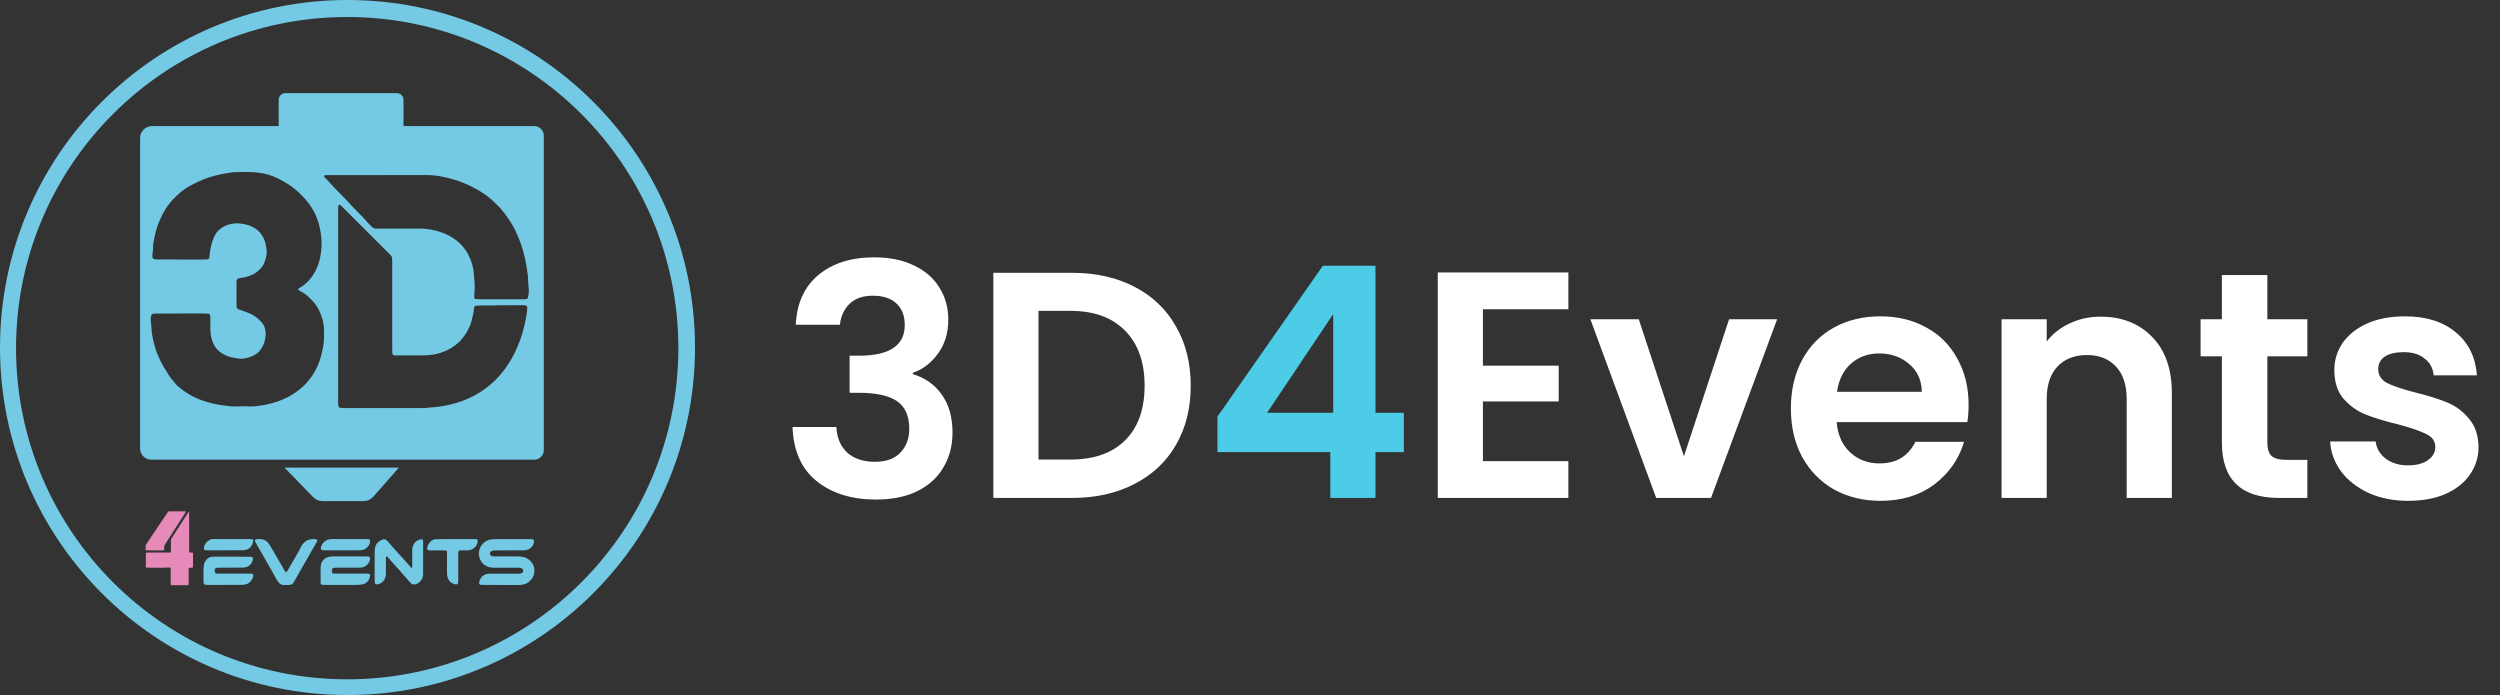 <svg width="241" height="67" viewBox="0 0 241 67" fill="none" xmlns="http://www.w3.org/2000/svg">
<rect x="0" y="0" width="241" height="67" fill="#333333" stroke="none"/>
<path d="M76.71 31.304C76.814 29.231 77.539 27.635 78.886 26.516C80.254 25.376 82.047 24.806 84.265 24.806C85.778 24.806 87.074 25.075 88.152 25.614C89.23 26.132 90.038 26.847 90.577 27.759C91.137 28.651 91.416 29.666 91.416 30.806C91.416 32.112 91.074 33.221 90.39 34.133C89.727 35.024 88.929 35.626 87.996 35.936V36.061C89.198 36.434 90.131 37.097 90.795 38.051C91.479 39.004 91.821 40.227 91.821 41.719C91.821 42.963 91.53 44.072 90.95 45.046C90.39 46.02 89.551 46.787 88.432 47.347C87.333 47.886 86.007 48.156 84.452 48.156C82.11 48.156 80.203 47.565 78.731 46.383C77.259 45.202 76.482 43.461 76.399 41.16H80.628C80.669 42.175 81.011 42.994 81.654 43.616C82.317 44.217 83.219 44.518 84.359 44.518C85.416 44.518 86.224 44.227 86.784 43.647C87.364 43.046 87.654 42.279 87.654 41.346C87.654 40.103 87.26 39.211 86.473 38.672C85.685 38.134 84.462 37.864 82.804 37.864H81.902V34.289H82.804C85.747 34.289 87.219 33.304 87.219 31.335C87.219 30.444 86.95 29.749 86.411 29.252C85.892 28.754 85.136 28.506 84.141 28.506C83.167 28.506 82.41 28.775 81.871 29.314C81.353 29.832 81.052 30.495 80.97 31.304H76.71ZM103.344 26.298C105.624 26.298 107.625 26.744 109.345 27.635C111.086 28.526 112.423 29.801 113.356 31.459C114.309 33.097 114.786 35.004 114.786 37.18C114.786 39.356 114.309 41.264 113.356 42.901C112.423 44.518 111.086 45.772 109.345 46.663C107.625 47.554 105.624 48 103.344 48H95.758V26.298H103.344ZM103.189 44.3C105.469 44.3 107.231 43.678 108.474 42.435C109.718 41.191 110.34 39.439 110.34 37.18C110.34 34.921 109.718 33.159 108.474 31.895C107.231 30.609 105.469 29.967 103.189 29.967H100.111V44.3H103.189ZM142.953 29.811V35.252H150.259V38.704H142.953V44.456H151.192V48H138.6V26.267H151.192V29.811H142.953ZM162.33 43.989L166.683 30.775H171.316L164.942 48H159.656L153.313 30.775H157.977L162.33 43.989ZM189.773 39.014C189.773 39.636 189.731 40.196 189.648 40.693H177.056C177.16 41.937 177.595 42.911 178.362 43.616C179.129 44.321 180.072 44.673 181.191 44.673C182.808 44.673 183.958 43.979 184.642 42.59H189.337C188.84 44.248 187.886 45.616 186.477 46.694C185.067 47.751 183.337 48.28 181.285 48.28C179.626 48.28 178.134 47.917 176.807 47.192C175.501 46.445 174.475 45.399 173.729 44.051C173.004 42.704 172.641 41.15 172.641 39.388C172.641 37.605 173.004 36.04 173.729 34.693C174.455 33.345 175.47 32.309 176.776 31.584C178.082 30.858 179.585 30.495 181.285 30.495C182.922 30.495 184.383 30.848 185.668 31.552C186.974 32.257 187.98 33.263 188.684 34.568C189.41 35.853 189.773 37.336 189.773 39.014ZM185.264 37.771C185.244 36.651 184.839 35.76 184.052 35.097C183.264 34.413 182.3 34.071 181.16 34.071C180.082 34.071 179.17 34.403 178.424 35.066C177.699 35.708 177.253 36.61 177.087 37.771H185.264ZM202.495 30.526C204.547 30.526 206.205 31.179 207.47 32.485C208.734 33.77 209.366 35.574 209.366 37.895V48H205.013V38.486C205.013 37.118 204.671 36.071 203.987 35.346C203.303 34.599 202.371 34.226 201.189 34.226C199.987 34.226 199.033 34.599 198.329 35.346C197.645 36.071 197.303 37.118 197.303 38.486V48H192.95V30.775H197.303V32.92C197.883 32.174 198.619 31.594 199.51 31.179C200.422 30.744 201.417 30.526 202.495 30.526ZM218.573 34.351V42.683C218.573 43.264 218.708 43.689 218.978 43.958C219.268 44.207 219.745 44.331 220.408 44.331H222.429V48H219.693C216.024 48 214.19 46.217 214.19 42.652V34.351H212.137V30.775H214.19V26.516H218.573V30.775H222.429V34.351H218.573ZM232.151 48.28C230.742 48.28 229.477 48.031 228.358 47.534C227.239 47.015 226.347 46.321 225.684 45.45C225.041 44.58 224.689 43.616 224.627 42.559H229.011C229.094 43.222 229.415 43.772 229.975 44.207C230.555 44.642 231.27 44.86 232.12 44.86C232.949 44.86 233.592 44.694 234.048 44.362C234.524 44.031 234.763 43.606 234.763 43.087C234.763 42.528 234.473 42.113 233.892 41.844C233.333 41.554 232.431 41.243 231.187 40.911C229.902 40.6 228.845 40.279 228.016 39.947C227.207 39.616 226.503 39.108 225.902 38.424C225.321 37.74 225.031 36.817 225.031 35.657C225.031 34.703 225.301 33.833 225.839 33.045C226.399 32.257 227.187 31.635 228.202 31.179C229.239 30.723 230.451 30.495 231.84 30.495C233.892 30.495 235.53 31.014 236.753 32.05C237.976 33.066 238.649 34.444 238.774 36.185H234.607C234.545 35.501 234.255 34.962 233.737 34.568C233.239 34.154 232.566 33.947 231.716 33.947C230.928 33.947 230.317 34.092 229.881 34.382C229.467 34.672 229.26 35.076 229.26 35.594C229.26 36.175 229.55 36.62 230.13 36.931C230.71 37.221 231.612 37.522 232.835 37.833C234.079 38.144 235.105 38.465 235.913 38.797C236.722 39.129 237.416 39.647 237.996 40.351C238.597 41.035 238.908 41.947 238.929 43.087C238.929 44.082 238.649 44.974 238.09 45.761C237.551 46.549 236.763 47.171 235.727 47.627C234.711 48.062 233.519 48.28 232.151 48.28Z" fill="white"/>
<path d="M117.36 43.585V40.165L127.527 25.614H132.595V39.792H135.331V43.585H132.595V48H128.242V43.585H117.36ZM128.522 30.278L122.148 39.792H128.522V30.278Z" fill="#4DCCE7"/>
<g clip-path="url(#clip0_67_25)">
<path d="M13.503 13.311V43.228C13.503 43.516 13.617 43.792 13.821 43.995C14.024 44.198 14.3 44.313 14.587 44.313H51.51C51.63 44.313 51.749 44.289 51.859 44.243C51.97 44.197 52.071 44.13 52.156 44.045C52.241 43.961 52.308 43.86 52.354 43.749C52.4 43.638 52.423 43.52 52.423 43.4V13.076C52.423 12.832 52.327 12.598 52.154 12.425C51.981 12.252 51.747 12.155 51.503 12.155H14.657C14.506 12.155 14.355 12.185 14.215 12.243C14.075 12.301 13.948 12.387 13.841 12.494C13.733 12.601 13.648 12.729 13.59 12.869C13.533 13.009 13.503 13.159 13.503 13.311ZM30.963 34.278C30.796 34.932 30.526 35.555 30.162 36.123C30.059 36.282 29.946 36.434 29.825 36.58C29.677 36.761 29.533 36.948 29.364 37.112C29.181 37.29 28.988 37.457 28.786 37.614C28.019 38.21 27.157 38.612 26.223 38.866C25.941 38.946 25.654 39.01 25.365 39.059C24.883 39.137 24.399 39.213 23.904 39.18C23.558 39.158 23.211 39.157 22.865 39.178C22.566 39.199 22.265 39.185 21.97 39.137C21.731 39.095 21.491 39.082 21.249 39.042C20.682 38.952 20.123 38.815 19.578 38.633C18.888 38.399 18.238 38.062 17.648 37.634C17.471 37.506 17.305 37.362 17.135 37.224C17.087 37.185 17.043 37.141 17.004 37.094C16.687 36.718 16.356 36.352 16.117 35.915C16.078 35.844 16.037 35.774 15.992 35.706C15.621 35.158 15.344 34.561 15.104 33.946C15.037 33.774 14.98 33.599 14.932 33.421C14.817 32.989 14.7 32.558 14.643 32.113C14.626 32.004 14.615 31.895 14.611 31.784C14.609 31.582 14.59 31.381 14.554 31.183C14.526 30.974 14.523 30.762 14.546 30.552C14.551 30.5 14.564 30.45 14.583 30.401C14.603 30.356 14.634 30.317 14.674 30.289C14.713 30.26 14.76 30.242 14.809 30.238C14.926 30.227 15.044 30.223 15.161 30.222C15.914 30.221 16.667 30.221 17.42 30.222V30.22C18.186 30.22 18.952 30.22 19.718 30.22C19.846 30.22 19.973 30.227 20.099 30.242C20.138 30.246 20.174 30.263 20.202 30.291C20.23 30.318 20.249 30.353 20.254 30.392C20.27 30.492 20.278 30.594 20.278 30.696C20.281 31.053 20.281 31.411 20.278 31.768C20.282 32.139 20.345 32.508 20.465 32.859C20.637 33.386 20.958 33.805 21.442 34.09C21.697 34.24 21.961 34.369 22.253 34.43C22.511 34.485 22.773 34.532 23.035 34.573C23.116 34.586 23.199 34.59 23.281 34.585C23.825 34.548 24.329 34.39 24.772 34.069C24.835 34.027 24.894 33.977 24.947 33.922C25.234 33.588 25.458 33.222 25.536 32.78C25.564 32.617 25.605 32.453 25.61 32.288C25.629 31.929 25.547 31.572 25.373 31.257C25.332 31.192 25.284 31.132 25.229 31.079C25.105 30.951 24.982 30.82 24.849 30.702C24.596 30.485 24.31 30.311 24.002 30.186C23.732 30.071 23.452 29.98 23.176 29.88C23.116 29.858 23.054 29.843 22.992 29.822C22.943 29.807 22.899 29.777 22.867 29.736C22.835 29.696 22.816 29.647 22.812 29.596C22.804 29.519 22.799 29.443 22.8 29.366C22.798 28.664 22.798 27.962 22.8 27.26C22.8 27.196 22.803 27.132 22.809 27.069C22.812 27.011 22.834 26.955 22.872 26.912C22.911 26.868 22.963 26.838 23.02 26.827C23.106 26.804 23.194 26.788 23.282 26.779C23.761 26.736 24.2 26.565 24.613 26.326C24.689 26.28 24.761 26.227 24.827 26.167C24.904 26.1 24.972 26.022 25.048 25.954C25.247 25.772 25.4 25.545 25.493 25.291C25.681 24.807 25.774 24.311 25.659 23.792C25.623 23.63 25.601 23.464 25.549 23.306C25.408 22.859 25.171 22.469 24.803 22.171C24.564 21.979 24.293 21.829 24.003 21.729C23.787 21.651 23.562 21.598 23.334 21.571C22.826 21.512 22.826 21.511 22.346 21.579C21.89 21.644 21.493 21.837 21.143 22.132C20.913 22.323 20.762 22.577 20.639 22.846C20.476 23.207 20.36 23.588 20.295 23.979C20.252 24.23 20.193 24.48 20.194 24.737C20.193 24.775 20.186 24.813 20.175 24.85C20.165 24.887 20.144 24.92 20.116 24.946C20.087 24.972 20.052 24.99 20.014 24.997C19.977 25.006 19.939 25.011 19.901 25.013C19.825 25.016 19.748 25.017 19.671 25.017C18.203 25.017 16.735 25.016 15.267 25.015C15.153 25.015 15.037 25.011 14.924 25C14.866 24.994 14.812 24.968 14.771 24.926C14.73 24.885 14.705 24.831 14.699 24.773C14.68 24.647 14.683 24.518 14.709 24.392C14.748 24.204 14.764 24.013 14.757 23.821C14.751 23.563 14.811 23.314 14.854 23.063C14.983 22.294 15.225 21.548 15.573 20.85C15.791 20.415 16.035 19.998 16.339 19.617C16.435 19.498 16.533 19.381 16.637 19.268C16.75 19.147 16.871 19.033 16.987 18.914C17.429 18.469 17.94 18.099 18.5 17.819C18.875 17.628 19.25 17.436 19.644 17.284C20.299 17.031 20.978 16.844 21.67 16.728C21.931 16.686 22.193 16.645 22.455 16.608C22.547 16.595 22.639 16.588 22.732 16.588C23.255 16.588 23.779 16.566 24.301 16.593C24.991 16.627 25.674 16.735 26.321 16.99C26.629 17.115 26.928 17.26 27.216 17.424C27.607 17.641 27.988 17.875 28.336 18.158C28.465 18.262 28.594 18.366 28.715 18.48C28.891 18.646 29.063 18.818 29.233 18.991C30.057 19.821 30.616 20.878 30.839 22.026C30.953 22.59 31.026 23.16 30.997 23.737C30.956 24.534 30.812 25.307 30.455 26.03C30.126 26.697 29.668 27.25 29.038 27.654C28.942 27.716 28.848 27.781 28.753 27.846C28.727 27.864 28.735 27.927 28.766 27.946C28.947 28.057 29.13 28.167 29.311 28.278C29.498 28.395 29.67 28.536 29.823 28.696C29.912 28.788 30.004 28.876 30.093 28.967C30.421 29.308 30.683 29.708 30.863 30.146C31.024 30.538 31.139 30.947 31.204 31.366C31.216 31.437 31.224 31.508 31.227 31.579C31.24 31.837 31.229 32.095 31.237 32.353C31.256 33.009 31.125 33.647 30.963 34.278ZM50.813 29.986C50.68 30.909 50.493 31.774 50.184 32.657C50.024 33.115 49.838 33.563 49.625 33.998C49.324 34.605 48.966 35.182 48.556 35.722C48.235 36.151 47.871 36.547 47.471 36.904C47.07 37.259 46.64 37.581 46.185 37.864C45.197 38.481 44.122 38.863 42.985 39.09C42.636 39.16 42.28 39.2 41.927 39.252C41.839 39.264 41.748 39.262 41.659 39.267C41.557 39.267 41.455 39.273 41.354 39.287C41.089 39.34 40.821 39.338 40.553 39.338C38.116 39.338 35.678 39.338 33.241 39.338C33.101 39.338 32.961 39.332 32.821 39.319C32.772 39.315 32.725 39.295 32.689 39.261C32.653 39.228 32.628 39.184 32.62 39.135C32.608 39.068 32.601 39 32.598 38.932C32.595 38.817 32.596 38.702 32.596 38.587C32.596 32.513 32.596 26.438 32.596 20.363C32.596 20.222 32.596 20.082 32.603 19.942C32.609 19.892 32.621 19.842 32.639 19.795C32.65 19.771 32.669 19.753 32.693 19.744C32.717 19.735 32.744 19.735 32.767 19.745C32.8 19.764 32.832 19.785 32.861 19.809C32.935 19.879 33.008 19.951 33.08 20.023L37.439 24.378C37.52 24.46 37.6 24.542 37.679 24.626C37.76 24.71 37.805 24.821 37.805 24.938C37.808 25.052 37.81 25.167 37.81 25.282C37.81 26.686 37.81 28.09 37.81 29.494C37.81 30.885 37.81 32.276 37.81 33.667C37.81 33.804 37.816 33.941 37.826 34.077C37.831 34.123 37.851 34.166 37.883 34.199C37.914 34.233 37.957 34.254 38.002 34.261C38.172 34.279 38.342 34.255 38.512 34.259C39.221 34.274 39.997 34.255 40.694 34.259C41.045 34.265 41.395 34.24 41.742 34.185C42.235 34.106 42.714 33.953 43.162 33.73C43.45 33.591 43.719 33.418 43.965 33.215C44.033 33.157 44.105 33.104 44.173 33.045C44.234 32.999 44.291 32.949 44.345 32.894C44.861 32.315 45.266 31.672 45.462 30.913C45.565 30.517 45.664 30.122 45.697 29.713C45.701 29.675 45.71 29.638 45.723 29.602C45.733 29.571 45.751 29.544 45.774 29.522C45.798 29.5 45.827 29.485 45.858 29.478C45.959 29.461 46.06 29.453 46.162 29.452C46.583 29.447 47.004 29.447 47.425 29.445C47.672 29.445 47.896 29.441 48.155 29.428C48.25 29.424 48.352 29.431 48.447 29.428C49.088 29.424 49.729 29.421 50.37 29.419C50.446 29.419 50.523 29.419 50.599 29.427C50.747 29.439 50.825 29.523 50.827 29.681C50.83 29.782 50.826 29.884 50.813 29.986ZM50.897 28.68C50.889 28.718 50.87 28.753 50.842 28.779C50.813 28.806 50.778 28.823 50.739 28.829C50.677 28.842 50.613 28.848 50.55 28.849C50.409 28.852 50.269 28.851 50.128 28.851C48.851 28.851 47.574 28.85 46.297 28.849C46.157 28.849 46.017 28.842 45.877 28.83C45.833 28.826 45.792 28.806 45.762 28.774C45.731 28.742 45.713 28.7 45.711 28.656C45.71 28.577 45.714 28.498 45.723 28.419C45.78 27.896 45.777 27.368 45.715 26.845C45.705 26.761 45.694 26.621 45.691 26.536C45.666 25.866 45.484 25.234 45.189 24.637C44.87 23.993 44.393 23.441 43.802 23.033C43.117 22.554 42.352 22.287 41.543 22.132C41.167 22.062 40.784 22.029 40.401 22.034C39.099 22.042 37.797 22.037 36.497 22.036C35.999 22.036 36.024 22.05 35.663 21.683C35.489 21.506 35.31 21.332 35.155 21.136C35.092 21.057 35.025 20.982 34.954 20.911C34.662 20.614 34.37 20.318 34.078 20.022C33.894 19.838 33.722 19.657 33.546 19.452C33.477 19.371 33.407 19.29 33.333 19.214C32.999 18.874 32.665 18.535 32.331 18.197C32.161 18.025 31.993 17.85 31.839 17.662C31.691 17.485 31.521 17.331 31.365 17.162C31.308 17.101 31.202 17.048 31.255 16.941C31.292 16.863 31.389 16.884 31.462 16.882C31.565 16.878 31.667 16.88 31.769 16.88H36.557C38.051 16.88 39.545 16.887 41.038 16.876C41.574 16.87 42.109 16.923 42.634 17.033C43.334 17.181 44.026 17.359 44.689 17.634C45.638 18.028 46.527 18.523 47.319 19.181C47.503 19.336 47.67 19.516 47.847 19.681C48.45 20.244 48.925 20.908 49.347 21.609C49.515 21.895 49.667 22.19 49.802 22.493C50.16 23.271 50.432 24.085 50.612 24.922C50.73 25.471 50.816 26.027 50.889 26.583C50.903 26.723 50.911 26.864 50.911 27.005C50.912 27.247 50.928 27.49 50.959 27.73C51.009 28.049 50.959 28.368 50.897 28.68Z" fill="#74C9E4"/>
<path d="M48.293 56.387C47.72 56.387 47.147 56.387 46.575 56.387C46.493 56.387 46.411 56.383 46.33 56.374C46.309 56.373 46.289 56.367 46.271 56.357C46.253 56.347 46.237 56.334 46.224 56.318C46.211 56.302 46.201 56.284 46.195 56.264C46.189 56.244 46.187 56.224 46.189 56.203C46.198 56.014 46.266 55.831 46.383 55.682C46.505 55.515 46.682 55.398 46.884 55.35C46.995 55.322 47.109 55.307 47.223 55.305C47.444 55.305 47.665 55.302 47.886 55.302H49.85C49.932 55.302 50.014 55.3 50.095 55.298C50.161 55.296 50.226 55.281 50.286 55.254C50.332 55.233 50.372 55.2 50.399 55.157C50.426 55.114 50.441 55.064 50.44 55.013C50.439 54.962 50.424 54.912 50.395 54.87C50.367 54.828 50.327 54.795 50.279 54.775C50.218 54.754 50.154 54.739 50.089 54.733C50.008 54.725 49.926 54.728 49.844 54.728C49.116 54.728 48.388 54.728 47.659 54.728C47.553 54.73 47.447 54.724 47.341 54.712C47.11 54.682 46.902 54.586 46.707 54.462C46.611 54.398 46.528 54.318 46.46 54.225C46.311 54.029 46.212 53.799 46.174 53.556C46.145 53.349 46.165 53.138 46.23 52.939C46.295 52.74 46.404 52.559 46.55 52.409C46.63 52.328 46.718 52.254 46.811 52.188C46.934 52.106 47.072 52.05 47.217 52.021C47.377 51.988 47.54 51.971 47.704 51.971C48.424 51.973 49.144 51.971 49.864 51.971C50.265 51.971 50.666 51.971 51.066 51.971C51.14 51.971 51.214 51.971 51.287 51.978C51.328 51.984 51.367 51.995 51.404 52.012C51.423 52.02 51.44 52.033 51.453 52.049C51.466 52.065 51.474 52.084 51.478 52.104C51.486 52.136 51.489 52.169 51.486 52.201C51.437 52.529 51.277 52.783 50.979 52.938C50.841 53.012 50.688 53.051 50.531 53.051C50.367 53.051 50.204 53.054 50.04 53.054L47.88 53.056C47.798 53.056 47.717 53.056 47.635 53.06C47.545 53.065 47.457 53.087 47.377 53.127C47.332 53.147 47.294 53.18 47.268 53.223C47.242 53.265 47.229 53.314 47.232 53.364C47.23 53.409 47.242 53.454 47.266 53.493C47.29 53.532 47.325 53.562 47.366 53.581C47.417 53.607 47.472 53.623 47.529 53.63C47.618 53.638 47.708 53.641 47.798 53.639C48.502 53.639 49.205 53.639 49.909 53.639C50.073 53.639 50.236 53.655 50.397 53.686C50.755 53.752 51.073 53.957 51.281 54.256C51.395 54.417 51.471 54.602 51.502 54.797C51.548 55.064 51.504 55.315 51.404 55.563C51.296 55.831 50.914 56.229 50.546 56.322C50.389 56.366 50.226 56.389 50.062 56.391C49.473 56.389 48.883 56.391 48.294 56.391L48.293 56.387Z" fill="#74C9E4"/>
<path d="M40.789 53.795V55.169C40.789 55.243 40.789 55.317 40.787 55.39C40.784 55.538 40.748 55.683 40.68 55.815C40.613 55.947 40.517 56.062 40.399 56.151C40.34 56.195 40.279 56.236 40.215 56.273C40.129 56.322 40.032 56.347 39.933 56.344C39.876 56.346 39.818 56.337 39.764 56.317C39.71 56.297 39.661 56.267 39.619 56.227C39.531 56.143 39.448 56.052 39.367 55.96C39.189 55.757 39.021 55.546 38.835 55.35C38.773 55.285 38.717 55.215 38.658 55.147C38.642 55.129 38.628 55.108 38.612 55.09C38.42 54.877 38.228 54.666 38.036 54.454C37.959 54.369 37.885 54.282 37.809 54.196C37.766 54.147 37.722 54.098 37.678 54.049C37.586 53.945 37.494 53.84 37.402 53.737C37.38 53.713 37.357 53.69 37.334 53.667C37.311 53.644 37.266 53.627 37.247 53.645C37.229 53.661 37.216 53.681 37.21 53.704C37.203 53.736 37.201 53.769 37.201 53.801C37.201 53.875 37.201 53.949 37.201 54.022C37.201 54.431 37.201 54.84 37.201 55.249C37.205 55.389 37.187 55.528 37.148 55.661C37.029 56.03 36.745 56.276 36.351 56.336C36.343 56.336 36.335 56.336 36.327 56.336C36.285 56.342 36.243 56.333 36.209 56.309C36.175 56.285 36.151 56.25 36.142 56.209C36.132 56.17 36.125 56.129 36.121 56.089C36.117 56.023 36.118 55.958 36.118 55.892C36.118 55.008 36.118 54.124 36.118 53.24C36.115 53.093 36.129 52.946 36.158 52.801C36.22 52.507 36.37 52.273 36.637 52.123C36.715 52.079 36.797 52.042 36.881 52.01C37.035 51.948 37.169 51.997 37.29 52.096C37.297 52.102 37.303 52.107 37.308 52.113C37.456 52.278 37.602 52.443 37.748 52.608C37.785 52.651 37.821 52.697 37.858 52.738C37.977 52.862 38.089 52.992 38.201 53.122C38.41 53.363 38.63 53.594 38.845 53.83C38.905 53.896 38.963 53.965 39.023 54.032C39.229 54.264 39.436 54.496 39.643 54.727C39.652 54.737 39.677 54.747 39.686 54.742C39.706 54.729 39.721 54.712 39.731 54.691C39.739 54.667 39.742 54.642 39.741 54.617C39.741 54.543 39.741 54.47 39.741 54.396C39.741 54.003 39.741 53.61 39.741 53.217C39.741 53.144 39.741 53.07 39.741 52.996C39.742 52.782 39.807 52.573 39.927 52.396C40.062 52.183 40.261 52.064 40.5 52.007C40.564 51.996 40.629 51.99 40.694 51.989C40.711 51.992 40.726 51.999 40.739 52.009C40.752 52.02 40.762 52.033 40.768 52.048C40.776 52.072 40.781 52.096 40.784 52.12C40.787 52.194 40.788 52.267 40.788 52.341L40.789 53.795Z" fill="#74C9E4"/>
<path d="M32.858 56.386C32.334 56.386 31.81 56.386 31.286 56.386C31.205 56.386 31.123 56.381 31.042 56.371C31.009 56.367 30.979 56.352 30.956 56.328C30.933 56.304 30.919 56.273 30.916 56.24C30.91 56.183 30.906 56.126 30.906 56.068C30.906 55.634 30.906 55.201 30.906 54.767C30.904 54.627 30.923 54.488 30.963 54.355C31.074 54.007 31.311 53.787 31.663 53.695C31.814 53.656 31.969 53.637 32.125 53.638C33.181 53.639 34.237 53.639 35.293 53.638C35.374 53.638 35.456 53.645 35.536 53.658C35.578 53.663 35.616 53.684 35.642 53.717C35.668 53.75 35.68 53.791 35.676 53.833C35.676 53.89 35.669 53.947 35.654 54.002C35.517 54.446 35.175 54.693 34.757 54.718C34.683 54.722 34.609 54.721 34.536 54.721L32.497 54.723C32.415 54.723 32.333 54.723 32.252 54.729C32.203 54.734 32.156 54.747 32.111 54.766C32.088 54.775 32.067 54.789 32.051 54.807C32.034 54.825 32.021 54.847 32.014 54.871C31.984 54.974 31.984 55.083 32.014 55.186C32.021 55.21 32.034 55.231 32.052 55.248C32.07 55.265 32.093 55.277 32.117 55.282C32.149 55.29 32.181 55.294 32.214 55.295C32.296 55.298 32.377 55.298 32.459 55.298H35.283C35.373 55.298 35.463 55.301 35.553 55.308C35.586 55.312 35.616 55.327 35.639 55.352C35.661 55.376 35.674 55.408 35.674 55.441C35.676 55.466 35.676 55.49 35.674 55.515C35.619 56.005 35.263 56.299 34.896 56.344C34.71 56.37 34.522 56.384 34.334 56.386C33.843 56.382 33.351 56.386 32.86 56.386L32.858 56.386Z" fill="#74C9E4"/>
<path d="M21.634 56.386C21.103 56.386 20.571 56.386 20.04 56.386C19.958 56.386 19.877 56.381 19.796 56.372C19.754 56.368 19.716 56.35 19.686 56.322C19.656 56.293 19.636 56.255 19.631 56.214C19.621 56.158 19.616 56.101 19.616 56.044C19.616 55.684 19.609 55.324 19.616 54.964C19.62 54.777 19.645 54.59 19.668 54.403C19.688 54.281 19.737 54.166 19.812 54.068C19.989 53.818 20.221 53.66 20.533 53.663C20.752 53.66 20.788 53.665 20.918 53.663C21.098 53.663 21.187 53.667 21.428 53.665C21.524 53.668 21.589 53.665 21.655 53.665C22.088 53.665 22.521 53.665 22.955 53.665C23.004 53.665 23.044 53.661 23.133 53.665C23.475 53.661 23.697 53.672 23.991 53.676C24.048 53.676 24.105 53.676 24.163 53.676C24.195 53.677 24.228 53.68 24.26 53.685C24.288 53.689 24.314 53.702 24.335 53.722C24.355 53.742 24.369 53.768 24.374 53.796C24.39 53.885 24.382 53.977 24.351 54.062C24.232 54.381 24.022 54.602 23.68 54.682C23.56 54.709 23.438 54.721 23.315 54.719L21.547 54.721C21.383 54.721 21.22 54.721 21.056 54.721C20.991 54.722 20.926 54.73 20.862 54.743C20.817 54.752 20.777 54.776 20.748 54.811C20.718 54.846 20.702 54.89 20.701 54.936C20.696 55.001 20.699 55.066 20.708 55.13C20.714 55.167 20.731 55.201 20.757 55.228C20.783 55.255 20.816 55.273 20.853 55.281C20.892 55.29 20.933 55.295 20.974 55.295C21.056 55.298 21.138 55.295 21.22 55.295H23.947C24.021 55.295 24.095 55.295 24.168 55.298C24.209 55.299 24.25 55.304 24.29 55.312C24.33 55.32 24.366 55.343 24.391 55.376C24.415 55.41 24.427 55.451 24.422 55.492C24.414 55.59 24.385 55.685 24.337 55.771C24.286 55.864 24.227 55.953 24.161 56.036C24.028 56.205 23.834 56.317 23.621 56.347C23.492 56.369 23.362 56.382 23.231 56.384C22.7 56.384 22.168 56.384 21.637 56.384L21.634 56.386Z" fill="#74C9E4"/>
<path d="M27.594 56.391C27.496 56.391 27.398 56.391 27.299 56.391C27.176 56.388 27.058 56.34 26.968 56.255C26.858 56.157 26.765 56.041 26.693 55.913C26.485 55.533 26.27 55.156 26.058 54.778C25.833 54.38 25.607 53.982 25.38 53.584C25.153 53.186 24.923 52.79 24.696 52.393C24.651 52.315 24.611 52.234 24.573 52.153C24.566 52.14 24.562 52.126 24.562 52.112C24.561 52.097 24.564 52.083 24.569 52.07C24.575 52.057 24.583 52.045 24.594 52.035C24.605 52.026 24.617 52.019 24.631 52.015C24.844 51.952 25.069 51.943 25.287 51.989C25.576 52.046 25.788 52.222 25.95 52.459C26.051 52.606 26.14 52.764 26.231 52.919C26.378 53.173 26.526 53.429 26.673 53.684C26.84 53.975 27.007 54.265 27.174 54.556C27.264 54.712 27.351 54.869 27.441 55.025C27.468 55.066 27.497 55.105 27.528 55.143C27.541 55.154 27.556 55.159 27.573 55.159C27.589 55.159 27.605 55.154 27.617 55.143C27.653 55.099 27.687 55.053 27.717 55.005C27.834 54.807 27.948 54.609 28.063 54.411C28.243 54.1 28.421 53.787 28.606 53.478C28.745 53.246 28.869 53.007 28.989 52.765C29.064 52.611 29.161 52.468 29.279 52.342C29.497 52.109 29.772 51.999 30.083 51.969C30.164 51.961 30.246 51.961 30.328 51.969C30.392 51.976 30.456 51.99 30.519 52.009C30.53 52.012 30.542 52.018 30.551 52.026C30.561 52.033 30.569 52.043 30.575 52.053C30.58 52.064 30.584 52.076 30.585 52.088C30.587 52.101 30.585 52.113 30.582 52.125C30.574 52.148 30.565 52.171 30.555 52.193C30.534 52.237 30.512 52.281 30.488 52.324C30.245 52.751 30.003 53.177 29.759 53.603C29.48 54.094 29.2 54.583 28.919 55.071C28.732 55.398 28.546 55.725 28.36 56.051L28.323 56.115C28.218 56.304 28.059 56.4 27.841 56.393C27.759 56.391 27.678 56.393 27.596 56.393L27.594 56.391Z" fill="#74C9E4"/>
<path d="M44.199 51.968H45.697C45.77 51.968 45.844 51.968 45.918 51.974C46.009 51.98 46.052 52.03 46.05 52.116C46.043 52.477 45.866 52.736 45.566 52.917C45.425 53.002 45.263 53.048 45.098 53.05C44.902 53.052 44.706 53.05 44.509 53.054C44.444 53.054 44.378 53.058 44.313 53.065C44.281 53.069 44.25 53.084 44.227 53.108C44.204 53.132 44.189 53.162 44.185 53.195C44.177 53.276 44.173 53.358 44.173 53.44C44.173 54.176 44.173 54.913 44.173 55.65C44.173 55.781 44.173 55.912 44.173 56.042C44.171 56.1 44.166 56.157 44.156 56.213C44.151 56.245 44.134 56.275 44.11 56.297C44.085 56.319 44.054 56.332 44.021 56.334C43.988 56.338 43.956 56.338 43.923 56.334C43.565 56.271 43.31 56.076 43.176 55.735C43.117 55.583 43.087 55.42 43.09 55.257C43.093 54.725 43.09 54.193 43.09 53.661C43.09 53.546 43.09 53.432 43.09 53.317C43.09 53.276 43.087 53.235 43.084 53.195C43.083 53.162 43.069 53.13 43.047 53.106C43.024 53.082 42.993 53.068 42.959 53.066C42.894 53.06 42.829 53.057 42.764 53.057C42.346 53.057 41.929 53.057 41.511 53.057C41.438 53.057 41.364 53.052 41.29 53.045C41.262 53.04 41.236 53.025 41.217 53.003C41.198 52.982 41.186 52.955 41.184 52.926C41.182 52.901 41.182 52.877 41.184 52.852C41.208 52.614 41.315 52.392 41.488 52.226C41.621 52.095 41.778 51.985 41.966 51.983C42.139 51.983 42.288 51.978 42.473 51.976C42.563 51.973 42.63 51.972 42.703 51.972L44.199 51.968Z" fill="#74C9E4"/>
<path d="M32.964 53.053C32.416 53.053 31.869 53.053 31.321 53.053C31.24 53.054 31.158 53.049 31.077 53.038C31.028 53.028 30.985 53.001 30.956 52.96C30.927 52.919 30.915 52.869 30.923 52.82C30.923 52.812 30.923 52.804 30.926 52.796C30.964 52.62 31.047 52.456 31.166 52.32C31.367 52.09 31.623 51.984 31.922 51.97C31.987 51.967 32.053 51.968 32.118 51.968H35.281C35.338 51.968 35.395 51.968 35.452 51.97C35.485 51.972 35.517 51.977 35.549 51.984C35.581 51.991 35.61 52.007 35.632 52.032C35.654 52.056 35.668 52.087 35.672 52.119C35.686 52.259 35.655 52.399 35.583 52.52C35.397 52.851 35.114 53.035 34.729 53.047C34.501 53.054 34.272 53.051 34.043 53.052H32.964V53.053Z" fill="#74C9E4"/>
<path d="M21.684 53.051C21.145 53.051 20.606 53.051 20.067 53.051C19.986 53.051 19.904 53.051 19.823 53.043C19.723 53.034 19.666 52.964 19.661 52.859C19.656 52.752 19.678 52.646 19.725 52.55C19.802 52.386 19.92 52.245 20.067 52.14C20.182 52.057 20.362 51.961 20.509 51.961C20.698 51.961 20.776 51.964 20.954 51.965C21.037 51.965 21.116 51.965 21.19 51.965C22.146 51.965 23.102 51.965 24.058 51.965C24.131 51.965 24.205 51.968 24.279 51.975C24.299 51.976 24.319 51.981 24.338 51.99C24.356 51.999 24.373 52.012 24.386 52.028C24.398 52.044 24.408 52.063 24.413 52.083C24.418 52.103 24.418 52.124 24.414 52.144C24.383 52.364 24.292 52.571 24.151 52.743C24.049 52.861 23.915 52.947 23.765 52.991C23.639 53.029 23.509 53.048 23.378 53.047C23.043 53.047 22.709 53.047 22.373 53.047C22.145 53.047 21.916 53.047 21.687 53.047L21.684 53.051Z" fill="#74C9E4"/>
<path d="M27.423 45.077L30.189 47.925C30.307 48.046 30.448 48.142 30.604 48.208C30.759 48.274 30.926 48.308 31.095 48.308H35.041C35.221 48.308 35.398 48.27 35.562 48.196C35.725 48.122 35.871 48.014 35.99 47.879L38.452 45.077" fill="#74C9E4"/>
<path d="M26.864 12.341V9.624C26.864 9.453 26.933 9.288 27.054 9.167C27.175 9.046 27.34 8.978 27.511 8.978H38.251C38.423 8.978 38.587 9.046 38.709 9.167C38.83 9.288 38.898 9.453 38.898 9.624V12.341" fill="#74C9E4"/>
<path d="M18.235 51.292C18.235 51.885 18.235 52.478 18.235 53.072C18.235 53.116 18.237 53.161 18.241 53.205C18.243 53.22 18.249 53.233 18.26 53.243C18.27 53.253 18.283 53.259 18.298 53.26C18.335 53.263 18.472 53.264 18.509 53.266C18.525 53.267 18.541 53.269 18.557 53.274C18.567 53.277 18.575 53.282 18.583 53.289C18.59 53.296 18.595 53.305 18.598 53.314C18.602 53.326 18.605 53.339 18.605 53.351C18.605 53.384 18.607 53.416 18.607 53.449C18.607 53.82 18.607 54.175 18.607 54.546C18.607 54.587 18.605 54.627 18.602 54.668C18.6 54.682 18.594 54.695 18.584 54.706C18.574 54.716 18.561 54.722 18.546 54.724C18.518 54.728 18.388 54.73 18.36 54.731C18.332 54.733 18.303 54.731 18.275 54.731C18.213 54.735 18.19 54.759 18.187 54.824C18.187 54.861 18.187 54.898 18.187 54.934C18.187 55.365 18.187 55.796 18.187 56.227C18.187 56.271 18.184 56.316 18.18 56.36C18.177 56.372 18.171 56.383 18.163 56.392C18.154 56.401 18.143 56.407 18.131 56.409C18.106 56.413 18.081 56.415 18.057 56.415C17.98 56.415 17.902 56.415 17.825 56.415H16.643C16.602 56.415 16.562 56.414 16.521 56.411C16.505 56.409 16.489 56.402 16.478 56.391C16.466 56.379 16.459 56.363 16.458 56.347C16.456 56.331 16.455 56.315 16.454 56.298C16.454 56.262 16.454 56.225 16.454 56.188V54.896C16.454 54.855 16.454 54.814 16.45 54.774C16.449 54.758 16.442 54.742 16.43 54.731C16.418 54.719 16.402 54.713 16.386 54.712C16.37 54.71 16.354 54.709 16.337 54.709H16.069C16.044 54.709 16.02 54.71 15.995 54.714C15.911 54.727 15.826 54.732 15.74 54.728C15.372 54.728 15.014 54.728 14.644 54.728C14.599 54.728 14.173 54.726 14.128 54.721C14.112 54.718 14.097 54.711 14.085 54.699C14.074 54.687 14.067 54.672 14.065 54.656C14.062 54.627 14.06 54.599 14.06 54.571C14.06 54.184 14.06 53.798 14.06 53.412C14.06 53.38 14.063 53.348 14.068 53.316C14.07 53.306 14.075 53.297 14.082 53.289C14.089 53.282 14.098 53.276 14.108 53.273C14.124 53.269 14.14 53.266 14.156 53.265C14.197 53.265 14.237 53.265 14.278 53.265H16.28C16.325 53.265 16.369 53.265 16.414 53.261C16.43 53.259 16.446 53.251 16.457 53.239C16.468 53.227 16.474 53.212 16.475 53.195C16.477 53.163 16.478 53.13 16.478 53.097V52.293C16.478 52.219 16.478 52.146 16.478 52.072C16.477 52.023 16.491 51.975 16.517 51.933C16.535 51.906 16.55 51.877 16.568 51.85C16.665 51.7 16.762 51.55 16.859 51.399C16.962 51.238 17.064 51.077 17.166 50.916C17.173 50.906 17.179 50.895 17.186 50.885C17.301 50.708 17.417 50.531 17.531 50.353C17.704 50.083 17.876 49.812 18.05 49.543C18.091 49.478 18.137 49.416 18.181 49.353C18.184 49.35 18.187 49.347 18.191 49.346C18.194 49.344 18.198 49.343 18.202 49.344C18.212 49.349 18.221 49.357 18.227 49.366C18.231 49.373 18.233 49.381 18.232 49.389C18.232 49.406 18.232 49.422 18.234 49.438V51.291L18.235 51.292Z" fill="#E58AB9"/>
<path d="M14.755 53.055C14.571 53.055 14.389 53.055 14.206 53.055C14.169 53.055 14.133 53.053 14.096 53.048C14.082 53.046 14.069 53.039 14.059 53.029C14.049 53.019 14.043 53.005 14.041 52.991C14.038 52.971 14.037 52.951 14.036 52.931C14.036 52.82 14.039 52.756 14.036 52.647C14.034 52.585 14.052 52.525 14.088 52.475C14.177 52.344 14.266 52.213 14.355 52.082C14.378 52.048 14.401 52.015 14.423 51.981C14.654 51.637 14.884 51.293 15.114 50.947C15.441 50.461 15.767 49.976 16.094 49.491C16.128 49.44 16.165 49.391 16.201 49.343C16.212 49.328 16.226 49.316 16.242 49.307C16.258 49.299 16.276 49.294 16.295 49.294C16.327 49.294 16.36 49.291 16.392 49.291C16.733 49.291 17.443 49.291 17.784 49.291C17.826 49.291 17.874 49.273 17.91 49.315C17.914 49.359 17.881 49.388 17.864 49.425C17.853 49.446 17.837 49.466 17.824 49.486C17.65 49.757 17.477 50.027 17.303 50.297C17.178 50.492 17.053 50.687 16.929 50.882C16.791 51.099 16.655 51.315 16.518 51.531C16.426 51.675 16.334 51.818 16.241 51.962C16.127 52.139 16.015 52.319 15.899 52.496C15.86 52.549 15.837 52.613 15.835 52.68C15.835 52.769 15.835 52.813 15.832 52.903C15.832 52.931 15.831 52.96 15.828 52.988C15.827 53.005 15.821 53.02 15.809 53.032C15.798 53.044 15.783 53.051 15.766 53.053C15.73 53.056 15.338 53.058 15.301 53.058C15.121 53.055 14.938 53.055 14.755 53.055Z" fill="#E58AB9"/>
<path d="M33.5 0C14.999 0 0 14.999 0 33.5C0 52.002 14.999 67 33.5 67C52.002 67 67 52.002 67 33.5C67 14.999 52.002 0 33.5 0ZM33.47 65.486C15.839 65.486 1.546 51.194 1.546 33.563C1.546 15.932 15.839 1.64 33.47 1.64C51.101 1.64 65.393 15.932 65.393 33.563C65.393 51.195 51.101 65.486 33.47 65.486Z" fill="#74C9E4"/>
</g>
<defs>
<clipPath id="clip0_67_25">
<rect width="67" height="67" fill="white"/>
</clipPath>
</defs>
</svg>
